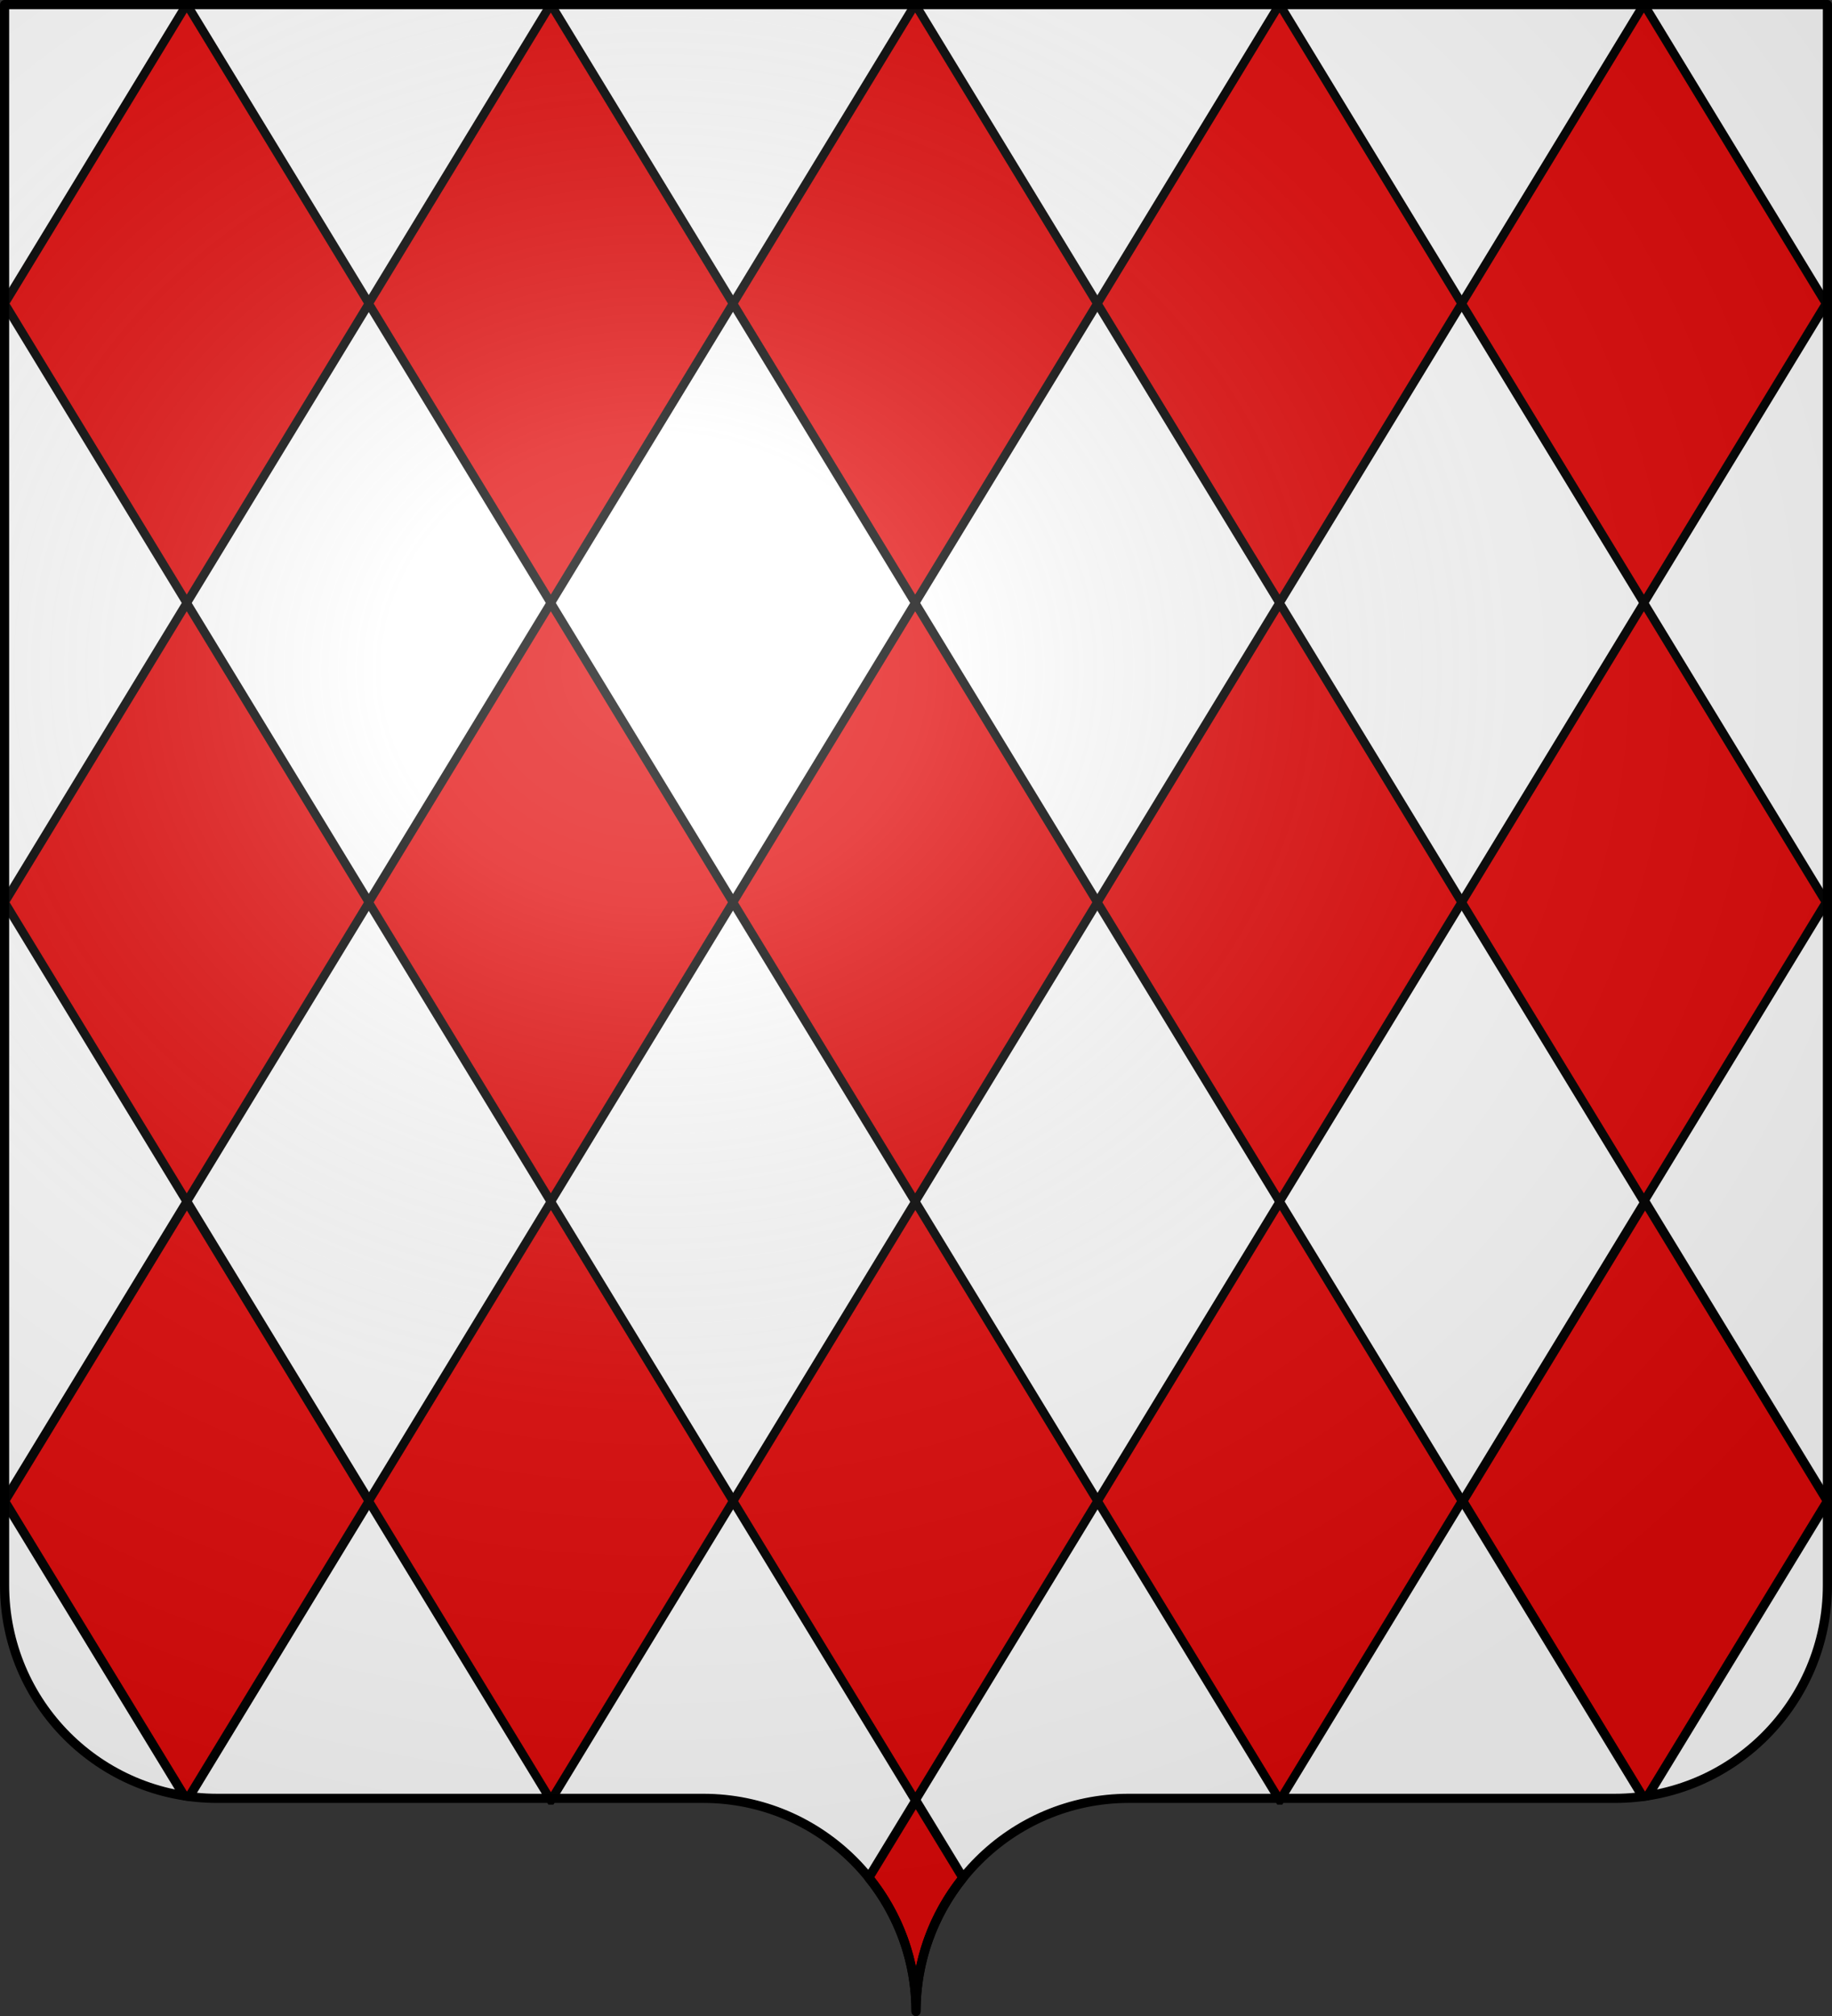 <?xml version="1.0" encoding="UTF-8" standalone="no"?>
<svg xmlns:dc="http://purl.org/dc/elements/1.1/" xmlns:cc="http://web.resource.org/cc/" xmlns:rdf="http://www.w3.org/1999/02/22-rdf-syntax-ns#" xmlns:svg="http://www.w3.org/2000/svg" xmlns="http://www.w3.org/2000/svg" xmlns:xlink="http://www.w3.org/1999/xlink" xmlns:sodipodi="http://sodipodi.sourceforge.net/DTD/sodipodi-0.dtd" xmlns:inkscape="http://www.inkscape.org/namespaces/inkscape" height="660" width="600" version="1.0" id="svg2" sodipodi:version="0.32" inkscape:version="0.45" sodipodi:docname="Blason pays Monaco.svg" sodipodi:docbase="C:\Documents and Settings\Henry SALOME\Mes documents\Mes images\Blasons\SVG\Blasons autres" inkscape:output_extension="org.inkscape.output.svg.inkscape" sodipodi:modified="true">
  <rect width="100%" height="100%" fill="#333333" stroke="none"/>
  <sodipodi:namedview inkscape:window-height="746" inkscape:window-width="1024" inkscape:pageshadow="2" inkscape:pageopacity="0.0" guidetolerance="10.0" gridtolerance="10.0" objecttolerance="10.0" borderopacity="1.0" bordercolor="#666666" pagecolor="#ffffff" id="base" showgrid="false" height="660px" inkscape:zoom="0.58925565" inkscape:cx="187.27087" inkscape:cy="381.07563" inkscape:window-x="0" inkscape:window-y="0" inkscape:current-layer="layer2"/>
  <desc id="desc4">Flag of Canton of Valais (Wallis)</desc>
  <defs id="defs6">
    <linearGradient id="linearGradient2893">
      <stop style="stop-color:white;stop-opacity:0.314;" offset="0" id="stop2895"/>
      <stop id="stop2897" offset="0.19" style="stop-color:white;stop-opacity:0.251;"/>
      <stop style="stop-color:#6b6b6b;stop-opacity:0.125;" offset="0.6" id="stop2901"/>
      <stop style="stop-color:black;stop-opacity:0.125;" offset="1" id="stop2899"/>
    </linearGradient>
    <radialGradient inkscape:collect="always" xlink:href="#linearGradient2893" id="radialGradient11919" gradientUnits="userSpaceOnUse" gradientTransform="matrix(1.551,0,0,1.35,-227.894,-51.264)" cx="285.186" cy="200.448" fx="285.186" fy="200.448" r="300"/>
  </defs>
  <g inkscape:groupmode="layer" id="layer1" inkscape:label="Fond écu" sodipodi:insensitive="true">
    <path id="path2014" style="fill:#ffffff;fill-opacity:1;fill-rule:nonzero;stroke:none;stroke-width:5;stroke-linecap:round;stroke-linejoin:round;stroke-miterlimit:4;stroke-dashoffset:0;stroke-opacity:1" d="M 300,658.499 C 300,619.995 331.203,588.746 369.65,588.746 C 408.097,588.746 490.403,588.746 528.85,588.746 C 567.297,588.746 598.5,557.496 598.5,518.992 L 598.5,1.5 L 1.5,1.5 L 1.5,518.992 C 1.5,557.496 32.703,588.746 71.15,588.746 C 109.597,588.746 191.903,588.746 230.35,588.746 C 268.797,588.746 300,619.995 300,658.499 z " sodipodi:nodetypes="cssccccssc"/>
  </g>
  <g inkscape:groupmode="layer" id="layer2" inkscape:label="Meubles" sodipodi:insensitive="true">
    <g id="g3374">
      <path id="path3310" d="M 299.938,589.438 L 284.531,614.719 C 294.191,626.693 300,641.918 300,658.5 C 300,641.956 305.755,626.743 315.375,614.781 L 299.938,589.438 z " style="fill:#e20909;fill-opacity:1;fill-rule:nonzero;stroke:#000000;stroke-width:3;stroke-linecap:round;stroke-linejoin:round;stroke-miterlimit:4;stroke-dasharray:none;stroke-dashoffset:0;stroke-opacity:1"/>
      <g transform="matrix(1,0,0,0.995,0,-5.0023678e-4)" id="g3320">
        <rect transform="matrix(0.518,0.855,-0.518,0.855,0,0)" y="-58.221" x="59.858" height="115.185" width="115.185" id="rect5715" style="fill:#e20909;fill-opacity:1;stroke:#000000;stroke-width:3.194;stroke-linejoin:bevel;stroke-miterlimit:4;stroke-dasharray:none;stroke-dashoffset:0;stroke-opacity:1;display:inline"/>
        <rect transform="matrix(0.518,0.855,-0.518,0.855,0,0)" y="-173.309" x="174.946" height="115.185" width="115.185" id="rect3312" style="fill:#e20909;fill-opacity:1;stroke:#000000;stroke-width:3.194;stroke-linejoin:bevel;stroke-miterlimit:4;stroke-dasharray:none;stroke-dashoffset:0;stroke-opacity:1;display:inline"/>
        <rect y="-288.494" x="290.131" height="115.185" width="115.185" id="rect3314" style="fill:#e20909;fill-opacity:1;stroke:#000000;stroke-width:3.194;stroke-linejoin:bevel;stroke-miterlimit:4;stroke-dasharray:none;stroke-dashoffset:0;stroke-opacity:1;display:inline" transform="matrix(0.518,0.855,-0.518,0.855,0,0)"/>
        <rect y="-403.679" x="405.316" height="115.185" width="115.185" id="rect3316" style="fill:#e20909;fill-opacity:1;stroke:#000000;stroke-width:3.194;stroke-linejoin:bevel;stroke-miterlimit:4;stroke-dasharray:none;stroke-dashoffset:0;stroke-opacity:1;display:inline" transform="matrix(0.518,0.855,-0.518,0.855,0,0)"/>
        <rect y="-518.864" x="520.501" height="115.185" width="115.185" id="rect3318" style="fill:#e20909;fill-opacity:1;stroke:#000000;stroke-width:3.194;stroke-linejoin:bevel;stroke-miterlimit:4;stroke-dasharray:none;stroke-dashoffset:0;stroke-opacity:1;display:inline" transform="matrix(0.518,0.855,-0.518,0.855,0,0)"/>
      </g>
      <g transform="matrix(1,0,0,0.995,-4.8649721e-6,196.015)" id="g3329">
        <rect transform="matrix(0.518,0.855,-0.518,0.855,0,0)" y="-58.221" x="59.858" height="115.185" width="115.185" id="rect3331" style="fill:#e20909;fill-opacity:1;stroke:#000000;stroke-width:3.194;stroke-linejoin:bevel;stroke-miterlimit:4;stroke-dasharray:none;stroke-dashoffset:0;stroke-opacity:1;display:inline"/>
        <rect transform="matrix(0.518,0.855,-0.518,0.855,0,0)" y="-173.309" x="174.946" height="115.185" width="115.185" id="rect3333" style="fill:#e20909;fill-opacity:1;stroke:#000000;stroke-width:3.194;stroke-linejoin:bevel;stroke-miterlimit:4;stroke-dasharray:none;stroke-dashoffset:0;stroke-opacity:1;display:inline"/>
        <rect y="-288.494" x="290.131" height="115.185" width="115.185" id="rect3335" style="fill:#e20909;fill-opacity:1;stroke:#000000;stroke-width:3.194;stroke-linejoin:bevel;stroke-miterlimit:4;stroke-dasharray:none;stroke-dashoffset:0;stroke-opacity:1;display:inline" transform="matrix(0.518,0.855,-0.518,0.855,0,0)"/>
        <rect y="-403.679" x="405.316" height="115.185" width="115.185" id="rect3337" style="fill:#e20909;fill-opacity:1;stroke:#000000;stroke-width:3.194;stroke-linejoin:bevel;stroke-miterlimit:4;stroke-dasharray:none;stroke-dashoffset:0;stroke-opacity:1;display:inline" transform="matrix(0.518,0.855,-0.518,0.855,0,0)"/>
        <rect y="-518.864" x="520.501" height="115.185" width="115.185" id="rect3339" style="fill:#e20909;fill-opacity:1;stroke:#000000;stroke-width:3.194;stroke-linejoin:bevel;stroke-miterlimit:4;stroke-dasharray:none;stroke-dashoffset:0;stroke-opacity:1;display:inline" transform="matrix(0.518,0.855,-0.518,0.855,0,0)"/>
      </g>
      <g id="g3367">
        <path style="fill:#e20909;fill-opacity:1;stroke:#000000;stroke-width:3;stroke-linejoin:bevel;stroke-miterlimit:4;stroke-dasharray:none;stroke-dashoffset:0;stroke-opacity:1;display:inline" d="M 61.219,393.438 L 1.5,491.438 L 60.281,587.875 C 60.864,587.967 61.444,588.048 62.031,588.125 L 120.906,491.438 L 61.219,393.438 z " id="rect3343"/>
        <rect transform="matrix(0.52,0.854,-0.52,0.854,0,0)" y="56.851" x="403.835" height="114.764" width="114.764" id="rect3345" style="fill:#e20909;fill-opacity:1;stroke:#000000;stroke-width:3.182;stroke-linejoin:bevel;stroke-miterlimit:4;stroke-dasharray:none;stroke-dashoffset:0;stroke-opacity:1;display:inline"/>
        <rect y="-57.912" x="518.599" height="114.764" width="114.764" id="rect3347" style="fill:#e20909;fill-opacity:1;stroke:#000000;stroke-width:3.182;stroke-linejoin:bevel;stroke-miterlimit:4;stroke-dasharray:none;stroke-dashoffset:0;stroke-opacity:1;display:inline" transform="matrix(0.52,0.854,-0.52,0.854,0,0)"/>
        <rect y="-172.676" x="633.363" height="114.764" width="114.764" id="rect3349" style="fill:#e20909;fill-opacity:1;stroke:#000000;stroke-width:3.182;stroke-linejoin:bevel;stroke-miterlimit:4;stroke-dasharray:none;stroke-dashoffset:0;stroke-opacity:1;display:inline" transform="matrix(0.52,0.854,-0.52,0.854,0,0)"/>
        <path style="fill:#e20909;fill-opacity:1;stroke:#000000;stroke-width:3;stroke-linejoin:bevel;stroke-miterlimit:4;stroke-dasharray:none;stroke-dashoffset:0;stroke-opacity:1;display:inline" d="M 538.781,393.438 L 479.094,491.438 L 537.969,588.125 C 538.556,588.048 539.136,587.967 539.719,587.875 L 598.5,491.438 L 538.781,393.438 z " id="rect3351"/>
      </g>
    </g>
  </g>
  <g inkscape:groupmode="layer" id="layer3" inkscape:label="Reflet final" sodipodi:insensitive="true">
    <path id="path2875" style="fill:url(#radialGradient11919);fill-opacity:1;fill-rule:evenodd;stroke:none;stroke-width:3;stroke-linecap:butt;stroke-linejoin:miter;stroke-miterlimit:4;stroke-dasharray:none;stroke-opacity:1" d="M 1.5,1.5 L 1.5,518.991 C 1.5,557.496 32.703,588.746 71.15,588.746 C 109.597,588.746 191.903,588.746 230.35,588.746 C 268.797,588.745 300,619.996 300,658.5 C 300,619.996 331.203,588.746 369.65,588.746 C 408.097,588.745 490.403,588.746 528.85,588.746 C 567.297,588.746 598.5,557.496 598.5,518.991 L 598.5,1.5 L 1.5,1.5 z "/>
  </g>
  <g inkscape:groupmode="layer" id="layer4" inkscape:label="Contour final" sodipodi:insensitive="true">
    <path id="path1572" style="fill:none;fill-opacity:1;fill-rule:nonzero;stroke:#000000;stroke-width:3;stroke-linecap:round;stroke-linejoin:round;stroke-miterlimit:4;stroke-dasharray:none;stroke-dashoffset:0;stroke-opacity:1" d="M 300,658.5 C 300,619.996 331.203,588.746 369.65,588.746 C 408.097,588.746 490.403,588.746 528.85,588.746 C 567.297,588.746 598.5,557.497 598.5,518.993 L 598.5,1.5 L 1.5,1.5 L 1.5,518.993 C 1.5,557.497 32.703,588.746 71.15,588.746 C 109.597,588.746 191.903,588.746 230.35,588.746 C 268.797,588.746 300,619.996 300,658.5 z " sodipodi:nodetypes="cssccccssc"/>
  </g>
</svg>